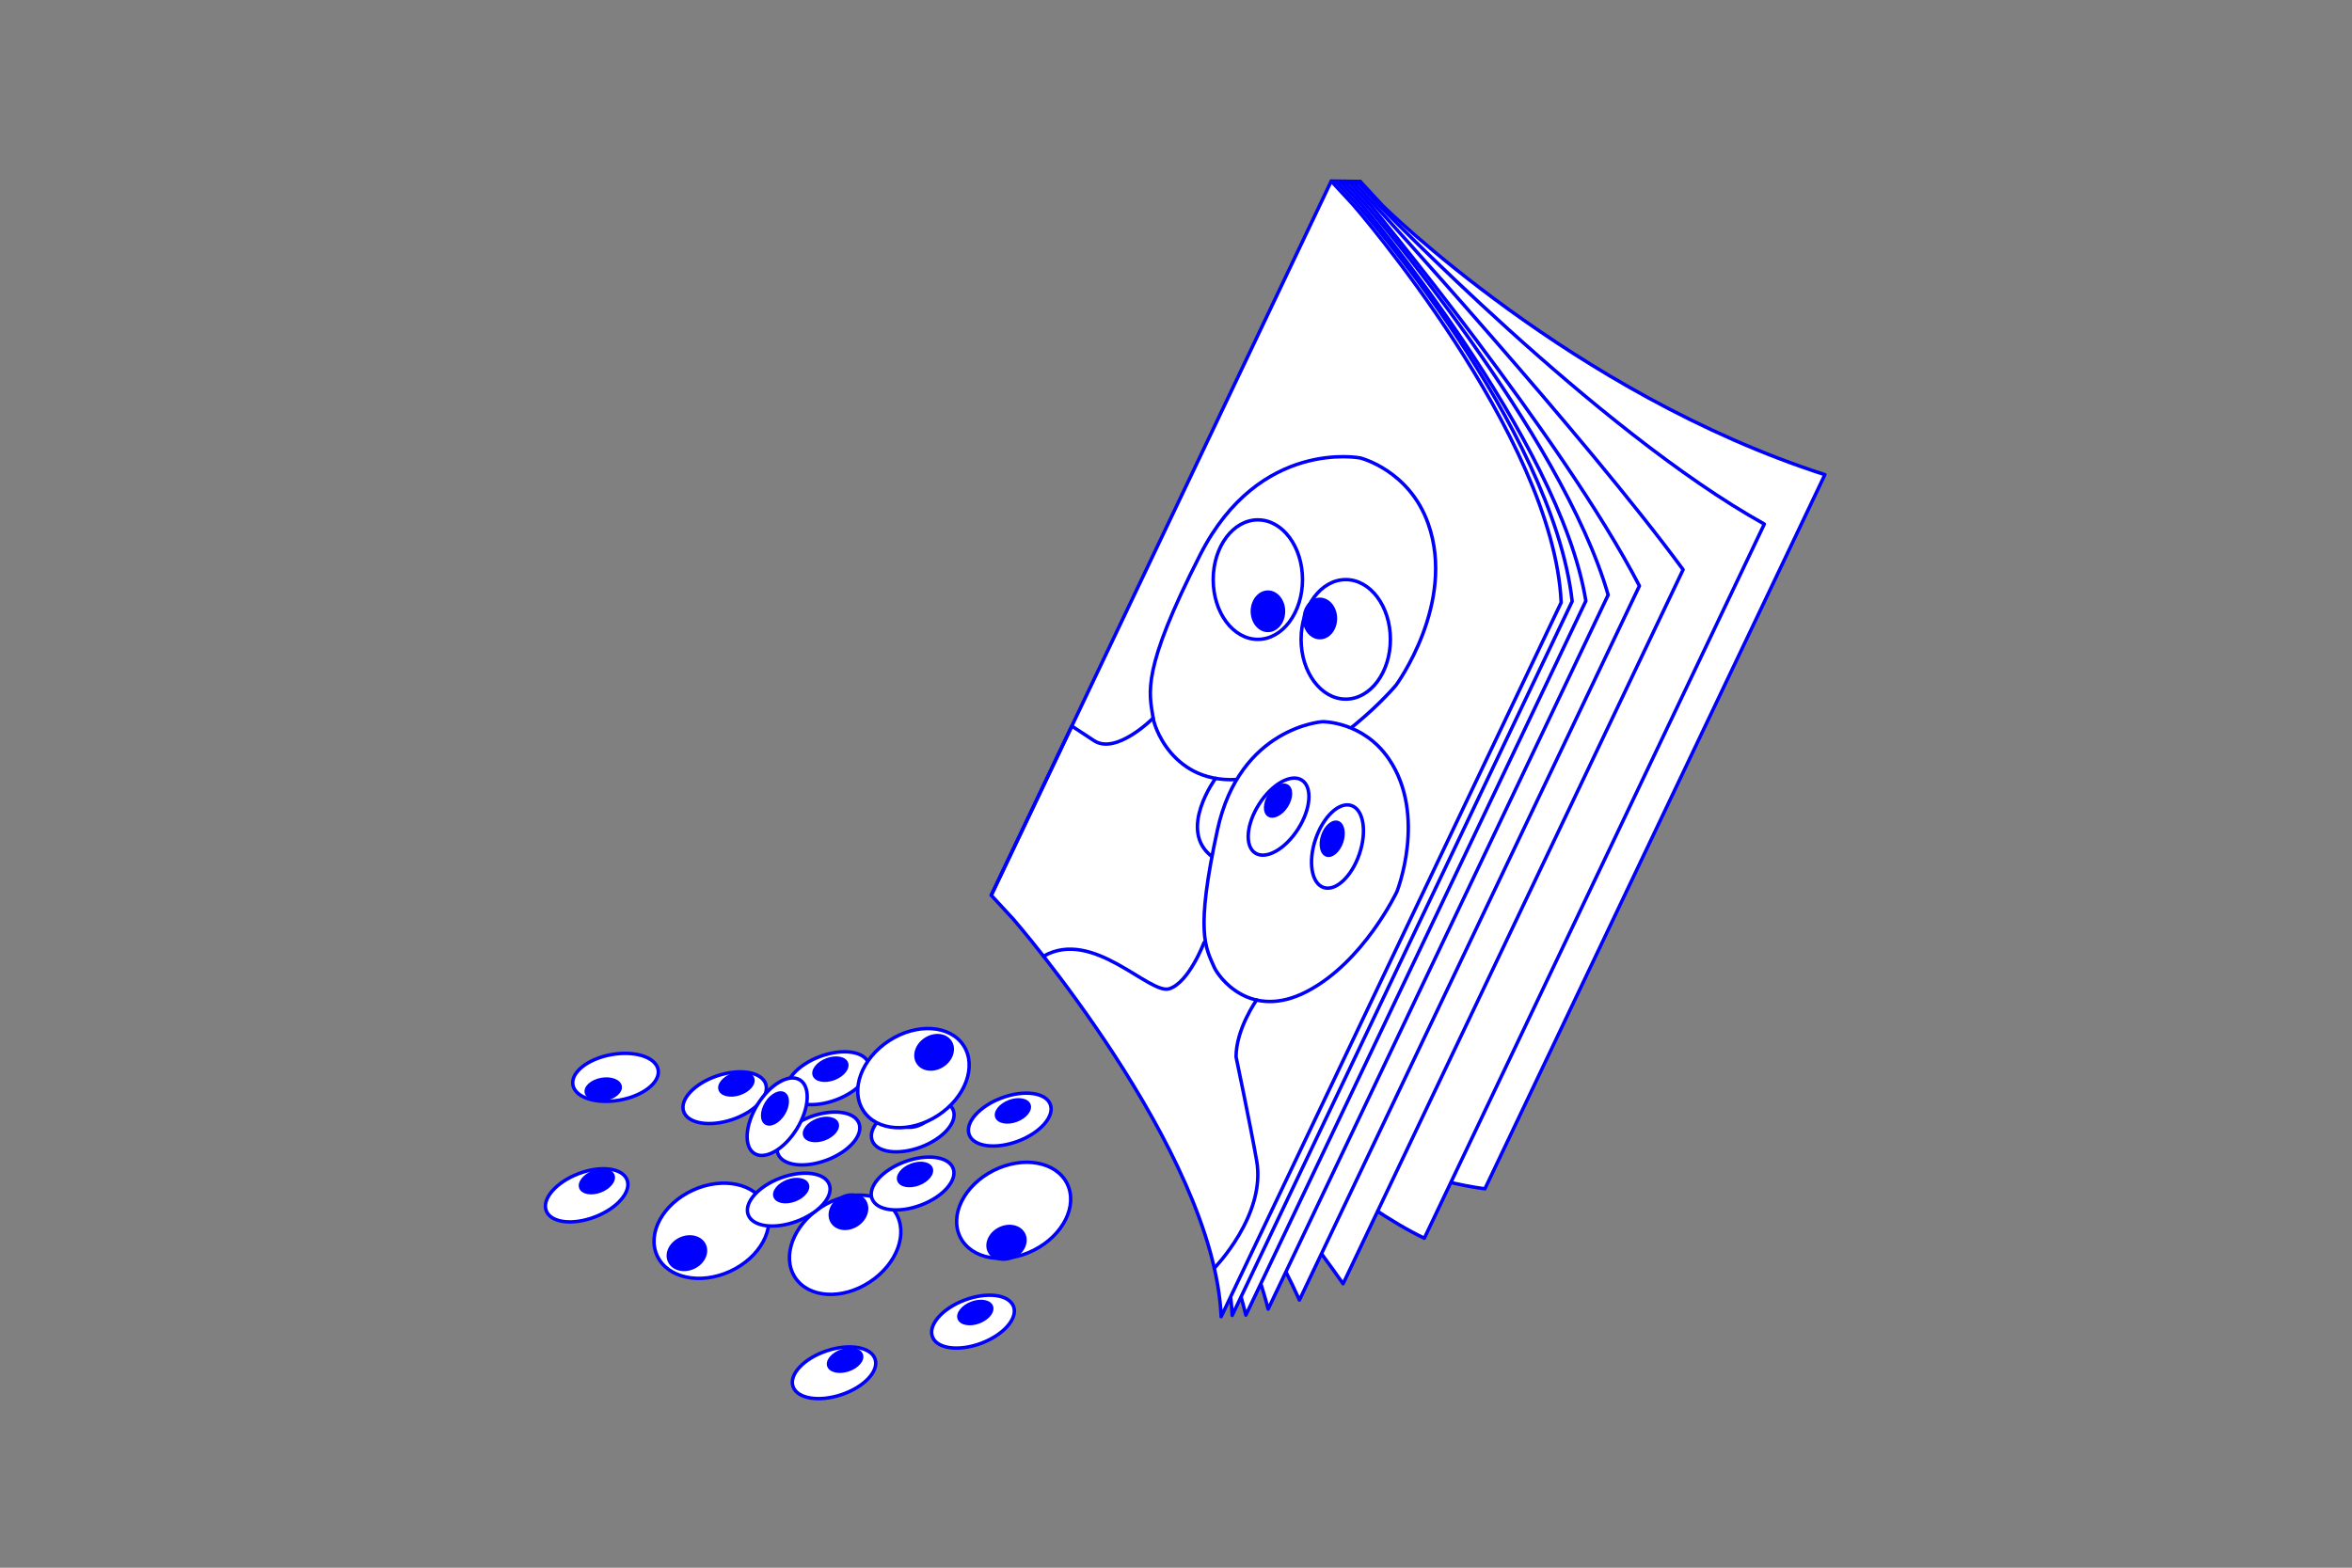 <?xml version="1.0" encoding="utf-8"?>
<!-- Generator: Adobe Illustrator 16.0.0, SVG Export Plug-In . SVG Version: 6.00 Build 0)  -->
<!DOCTYPE svg PUBLIC "-//W3C//DTD SVG 1.1//EN" "http://www.w3.org/Graphics/SVG/1.1/DTD/svg11.dtd">
<svg version="1.1" id="Layer_1" xmlns="http://www.w3.org/2000/svg" xmlns:xlink="http://www.w3.org/1999/xlink" x="0px" y="0px"
	 width="170.08px" height="113.391px" viewBox="0 0 170.08 113.391" enable-background="new 0 0 170.08 113.391"
	 xml:space="preserve">
<rect x="0" y="0" width="170.08" height="113.391" fill="#808080" stroke="none"/>
<g>
	<g>
		
			<path fill-rule="evenodd" clip-rule="evenodd" fill="#FFFFFF" stroke="#0000FF" stroke-width="0.25" stroke-linecap="round" stroke-linejoin="round" d="
			M107.378,85.984C92.262,83.96,75.373,66.501,75.373,66.501l-1.594-1.724l24.585-51.653l1.594,1.724
			c0,0,13.695,13.588,32.005,19.483L107.378,85.984z"/>
		
			<path fill-rule="evenodd" clip-rule="evenodd" fill="#FFFFFF" stroke="#0000FF" stroke-width="0.25" stroke-linecap="round" stroke-linejoin="round" d="
			M102.997,89.556C93.752,85.156,75.143,66.5,75.143,66.5l-1.594-1.725l24.586-51.653l1.594,1.723c0,0,15.714,16.315,27.854,23.059
			L102.997,89.556z"/>
		
			<path fill-rule="evenodd" clip-rule="evenodd" fill="#FFFFFF" stroke="#0000FF" stroke-width="0.25" stroke-linecap="round" stroke-linejoin="round" d="
			M97.123,92.851c-7.187-10.323-22.292-26.355-22.292-26.355l-1.594-1.725l24.585-51.652l1.594,1.724
			c0,0,15.147,16.631,22.293,26.357L97.123,92.851z"/>
		
			<path fill-rule="evenodd" clip-rule="evenodd" fill="#FFFFFF" stroke="#0000FF" stroke-width="0.25" stroke-linecap="round" stroke-linejoin="round" d="
			M93.965,94.029c-5.349-11.967-19.446-27.537-19.446-27.537l-1.593-1.725l24.586-51.653l1.594,1.724
			c0,0,13.853,16.765,19.445,27.538L93.965,94.029z"/>
		
			<path fill-rule="evenodd" clip-rule="evenodd" fill="#FFFFFF" stroke="#0000FF" stroke-width="0.25" stroke-linecap="round" stroke-linejoin="round" d="
			M91.704,94.685C88.436,81.76,74.208,66.488,74.208,66.488l-1.594-1.725l24.585-51.653l1.594,1.724c0,0,14.162,16.55,17.497,28.198
			L91.704,94.685z"/>
		
			<path fill-rule="evenodd" clip-rule="evenodd" fill="#FFFFFF" stroke="#0000FF" stroke-width="0.25" stroke-linecap="round" stroke-linejoin="round" d="
			M90.092,95.118c-3.749-15.329-16.196-28.634-16.196-28.634l-1.593-1.725l24.586-51.652l1.593,1.723
			c0,0,14.305,16.907,16.195,28.634L90.092,95.118z"/>
		
			<path fill-rule="evenodd" clip-rule="evenodd" fill="#FFFFFF" stroke="#0000FF" stroke-width="0.25" stroke-linecap="round" stroke-linejoin="round" d="
			M89.104,95.142C88.577,83.066,73.585,66.48,73.585,66.48l-1.594-1.725l24.585-51.652l1.594,1.724c0,0,14.074,16.002,15.519,28.663
			L89.104,95.142z"/>
		
			<path fill-rule="evenodd" clip-rule="evenodd" fill="#FFFFFF" stroke="#0000FF" stroke-width="0.25" stroke-linecap="round" stroke-linejoin="round" d="
			M88.306,95.233c-0.526-12.077-15.033-28.757-15.033-28.757l-1.593-1.724L96.266,13.1l1.593,1.724c0,0,14.507,16.679,15.033,28.757
			L88.306,95.233z"/>
		
			<line fill="none" stroke="#0000FF" stroke-width="0.25" stroke-linecap="round" stroke-linejoin="round" x1="96.266" y1="13.1" x2="98.364" y2="13.124"/>
		
			<path fill-rule="evenodd" clip-rule="evenodd" fill="#FFFFFF" stroke="#0000FF" stroke-width="0.25" stroke-linecap="round" stroke-linejoin="round" d="
			M98.364,33.123c0,0-7.279-1.431-11.571,6.994c-4.291,8.425-3.692,9.945-3.406,11.822c0.141,0.925,1.875,5.504,7.489,4.232
			c5.613-1.272,10.078-6.618,10.078-6.618s4.351-5.908,2.327-11.663C101.912,33.997,98.364,33.123,98.364,33.123z"/>
		
			<path fill-rule="evenodd" clip-rule="evenodd" fill="#FFFFFF" stroke="#0000FF" stroke-width="0.25" stroke-linecap="round" stroke-linejoin="round" d="
			M95.636,52.199c0,0-5.972,0.372-7.598,7.822c-1.628,7.45-0.85,8.514-0.242,9.921c0.299,0.692,2.589,3.911,6.708,1.771
			c4.12-2.14,6.511-7.224,6.511-7.224s2.187-5.5-0.567-9.575C98.583,52.156,95.636,52.199,95.636,52.199z"/>
		
			<path fill-rule="evenodd" clip-rule="evenodd" fill="none" stroke="#0000FF" stroke-width="0.25" stroke-linecap="round" stroke-linejoin="round" d="
			M83.387,51.939c0,0-2.666,2.689-4.273,1.632s-1.607-1.057-1.607-1.057L71.68,64.753"/>
		
			<path fill-rule="evenodd" clip-rule="evenodd" fill="#FFFFFF" stroke="#0000FF" stroke-width="0.25" stroke-linecap="round" stroke-linejoin="round" d="
			M87.903,56.297"/>
		
			<path fill-rule="evenodd" clip-rule="evenodd" fill="none" stroke="#0000FF" stroke-width="0.25" stroke-linecap="round" stroke-linejoin="round" d="
			M87.903,56.297c0,0-2.769,3.75-0.263,5.656"/>
		
			<path fill-rule="evenodd" clip-rule="evenodd" fill="none" stroke="#0000FF" stroke-width="0.25" stroke-linecap="round" stroke-linejoin="round" d="
			M87.067,68.173c0,0-1.07,2.861-2.501,3.339c-1.431,0.477-5.524-4.412-9.105-2.35"/>
		
			<path fill-rule="evenodd" clip-rule="evenodd" fill="none" stroke="#0000FF" stroke-width="0.25" stroke-linecap="round" stroke-linejoin="round" d="
			M90.873,72.324c0,0-1.49,2.088-1.49,4.114c0,0,0.999,4.744,1.49,7.511c0.697,3.934-3.063,7.771-3.063,7.771"/>
		<g>
			
				<ellipse transform="matrix(0.843 0.538 -0.538 0.843 46.349 -40.457)" fill-rule="evenodd" clip-rule="evenodd" fill="#FFFFFF" stroke="#0000FF" stroke-width="0.25" stroke-linecap="round" stroke-linejoin="round" cx="92.403" cy="59.084" rx="1.672" ry="3.129"/>
			
				<ellipse transform="matrix(0.843 0.539 -0.539 0.843 45.703 -40.66)" fill-rule="evenodd" clip-rule="evenodd" fill="#0000FF" cx="92.402" cy="57.845" rx="0.845" ry="1.365"/>
		</g>
		<g>
			
				<ellipse transform="matrix(0.947 0.322 -0.322 0.947 24.86 -27.875)" fill-rule="evenodd" clip-rule="evenodd" fill="#FFFFFF" stroke="#0000FF" stroke-width="0.25" stroke-linecap="round" stroke-linejoin="round" cx="96.693" cy="61.211" rx="1.673" ry="3.129"/>
			
				<ellipse transform="matrix(0.947 0.322 -0.322 0.947 24.673 -27.787)" fill-rule="evenodd" clip-rule="evenodd" fill="#0000FF" cx="96.299" cy="60.66" rx="0.844" ry="1.365"/>
		</g>
		<g>
			
				<ellipse fill-rule="evenodd" clip-rule="evenodd" fill="#FFFFFF" stroke="#0000FF" stroke-width="0.25" stroke-linecap="round" stroke-linejoin="round" cx="90.959" cy="41.922" rx="3.229" ry="4.322"/>
			<ellipse fill-rule="evenodd" clip-rule="evenodd" fill="#0000FF" cx="91.688" cy="44.213" rx="1.25" ry="1.51"/>
		</g>
		<g>
			
				<ellipse fill-rule="evenodd" clip-rule="evenodd" fill="#FFFFFF" stroke="#0000FF" stroke-width="0.25" stroke-linecap="round" stroke-linejoin="round" cx="97.315" cy="46.244" rx="3.229" ry="4.323"/>
			<ellipse fill-rule="evenodd" clip-rule="evenodd" fill="#0000FF" cx="95.444" cy="44.734" rx="1.25" ry="1.51"/>
		</g>
	</g>
	<g>
		
			<ellipse transform="matrix(0.417 0.909 -0.909 0.417 110.901 5.144)" fill-rule="evenodd" clip-rule="evenodd" fill="#FFFFFF" stroke="#0000FF" stroke-width="0.25" stroke-linecap="round" stroke-linejoin="round" cx="51.441" cy="89.003" rx="3.228" ry="4.322"/>
		
			<ellipse transform="matrix(0.417 0.909 -0.909 0.417 111.337 7.706)" fill-rule="evenodd" clip-rule="evenodd" fill="#0000FF" cx="49.663" cy="90.62" rx="1.25" ry="1.51"/>
	</g>
	<g>
		
			<ellipse transform="matrix(-0.45 -0.893 0.893 -0.45 28.11 192.341)" fill-rule="evenodd" clip-rule="evenodd" fill="#FFFFFF" stroke="#0000FF" stroke-width="0.25" stroke-linecap="round" stroke-linejoin="round" cx="73.253" cy="87.519" rx="3.229" ry="4.322"/>
		
			<ellipse transform="matrix(-0.45 -0.893 0.893 -0.45 25.267 195.295)" fill-rule="evenodd" clip-rule="evenodd" fill="#0000FF" cx="72.748" cy="89.87" rx="1.25" ry="1.51"/>
	</g>
	<g>
		
			<ellipse transform="matrix(0.546 0.838 -0.838 0.546 103.173 -10.334)" fill-rule="evenodd" clip-rule="evenodd" fill="#FFFFFF" stroke="#0000FF" stroke-width="0.25" stroke-linecap="round" stroke-linejoin="round" cx="61.119" cy="90.011" rx="3.229" ry="4.322"/>
		
			<ellipse transform="matrix(0.546 0.838 -0.838 0.546 101.274 -11.626)" fill-rule="evenodd" clip-rule="evenodd" fill="#0000FF" cx="61.363" cy="87.619" rx="1.249" ry="1.51"/>
	</g>
	<g>
		
			<ellipse transform="matrix(-0.175 -0.985 0.985 -0.175 -24.501 135.399)" fill-rule="evenodd" clip-rule="evenodd" fill="#FFFFFF" stroke="#0000FF" stroke-width="0.25" stroke-linecap="round" stroke-linejoin="round" cx="44.499" cy="77.969" rx="1.672" ry="3.13"/>
		
			<ellipse transform="matrix(-0.175 -0.985 0.985 -0.175 -26.376 135.512)" fill-rule="evenodd" clip-rule="evenodd" fill="#0000FF" cx="43.588" cy="78.807" rx="0.846" ry="1.366"/>
	</g>
	<g>
		
			<ellipse transform="matrix(0.358 0.934 -0.934 0.358 107.954 15.89)" fill-rule="evenodd" clip-rule="evenodd" fill="#FFFFFF" stroke="#0000FF" stroke-width="0.25" stroke-linecap="round" stroke-linejoin="round" cx="42.426" cy="86.423" rx="1.672" ry="3.128"/>
		
			<ellipse transform="matrix(0.358 0.934 -0.934 0.358 107.497 14.562)" fill-rule="evenodd" clip-rule="evenodd" fill="#0000FF" cx="43.163" cy="85.426" rx="0.845" ry="1.366"/>
	</g>
	<g>
		
			<ellipse transform="matrix(0.35 0.937 -0.937 0.35 115.615 -1.984)" fill-rule="evenodd" clip-rule="evenodd" fill="#FFFFFF" stroke="#0000FF" stroke-width="0.25" stroke-linecap="round" stroke-linejoin="round" cx="59.238" cy="82.351" rx="1.672" ry="3.13"/>
		
			<ellipse transform="matrix(0.35 0.937 -0.937 0.35 115.119 -2.574)" fill-rule="evenodd" clip-rule="evenodd" fill="#0000FF" cx="59.415" cy="81.699" rx="0.845" ry="1.366"/>
	</g>
	<g>
		
			<ellipse transform="matrix(0.35 0.937 -0.937 0.35 111.974 -5.461)" fill-rule="evenodd" clip-rule="evenodd" fill="#FFFFFF" stroke="#0000FF" stroke-width="0.25" stroke-linecap="round" stroke-linejoin="round" cx="59.924" cy="77.988" rx="1.672" ry="3.13"/>
		
			<ellipse transform="matrix(0.35 0.937 -0.937 0.35 111.477 -6.051)" fill-rule="evenodd" clip-rule="evenodd" fill="#0000FF" cx="60.101" cy="77.336" rx="0.845" ry="1.366"/>
	</g>
	<g>
		
			<ellipse transform="matrix(0.35 0.937 -0.937 0.35 123.318 -15.837)" fill-rule="evenodd" clip-rule="evenodd" fill="#FFFFFF" stroke="#0000FF" stroke-width="0.25" stroke-linecap="round" stroke-linejoin="round" cx="73.075" cy="80.977" rx="1.672" ry="3.13"/>
		
			<ellipse transform="matrix(0.35 0.937 -0.937 0.35 122.872 -16.4)" fill-rule="evenodd" clip-rule="evenodd" fill="#0000FF" cx="73.251" cy="80.324" rx="0.844" ry="1.365"/>
	</g>
	<g>
		
			<ellipse transform="matrix(0.35 0.937 -0.937 0.35 135.286 -3.842)" fill-rule="evenodd" clip-rule="evenodd" fill="#FFFFFF" stroke="#0000FF" stroke-width="0.25" stroke-linecap="round" stroke-linejoin="round" cx="70.412" cy="95.592" rx="1.673" ry="3.13"/>
		
			<ellipse transform="matrix(0.35 0.937 -0.937 0.35 134.779 -4.439)" fill-rule="evenodd" clip-rule="evenodd" fill="#0000FF" cx="70.589" cy="94.939" rx="0.845" ry="1.366"/>
	</g>
	<g>
		
			<ellipse transform="matrix(0.35 0.937 -0.937 0.35 118.362 2.901)" fill-rule="evenodd" clip-rule="evenodd" fill="#FFFFFF" stroke="#0000FF" stroke-width="0.25" stroke-linecap="round" stroke-linejoin="round" cx="57.09" cy="86.774" rx="1.672" ry="3.13"/>
		
			<ellipse transform="matrix(0.35 0.937 -0.937 0.35 117.865 2.311)" fill-rule="evenodd" clip-rule="evenodd" fill="#0000FF" cx="57.267" cy="86.121" rx="0.845" ry="1.366"/>
	</g>
	<g>
		
			<ellipse transform="matrix(0.35 0.937 -0.937 0.35 123.088 -6.248)" fill-rule="evenodd" clip-rule="evenodd" fill="#FFFFFF" stroke="#0000FF" stroke-width="0.25" stroke-linecap="round" stroke-linejoin="round" cx="66.048" cy="85.606" rx="1.672" ry="3.13"/>
		
			<ellipse transform="matrix(0.35 0.937 -0.937 0.35 122.59 -6.838)" fill-rule="evenodd" clip-rule="evenodd" fill="#0000FF" cx="66.225" cy="84.953" rx="0.845" ry="1.366"/>
	</g>
	<g>
		
			<ellipse transform="matrix(0.35 0.937 -0.937 0.35 119.153 -8.978)" fill-rule="evenodd" clip-rule="evenodd" fill="#FFFFFF" stroke="#0000FF" stroke-width="0.25" stroke-linecap="round" stroke-linejoin="round" cx="66.048" cy="81.395" rx="1.673" ry="3.13"/>
		
			<ellipse transform="matrix(0.35 0.937 -0.937 0.35 118.646 -9.574)" fill-rule="evenodd" clip-rule="evenodd" fill="#0000FF" cx="66.225" cy="80.742" rx="0.845" ry="1.366"/>
	</g>
	<g>
		
			<ellipse transform="matrix(-0.544 -0.839 0.839 -0.544 36.569 175.807)" fill-rule="evenodd" clip-rule="evenodd" fill="#FFFFFF" stroke="#0000FF" stroke-width="0.25" stroke-linecap="round" stroke-linejoin="round" cx="66.048" cy="77.969" rx="3.229" ry="4.323"/>
		
			<ellipse transform="matrix(-0.544 -0.839 0.839 -0.544 40.452 174.211)" fill-rule="evenodd" clip-rule="evenodd" fill="#0000FF" cx="67.574" cy="76.111" rx="1.25" ry="1.51"/>
	</g>
	<g>
		
			<ellipse transform="matrix(0.316 0.949 -0.949 0.316 111.183 4.531)" fill-rule="evenodd" clip-rule="evenodd" fill="#FFFFFF" stroke="#0000FF" stroke-width="0.25" stroke-linecap="round" stroke-linejoin="round" cx="52.448" cy="79.402" rx="1.672" ry="3.129"/>
		
			<ellipse transform="matrix(0.317 0.948 -0.948 0.317 110.739 3.087)" fill-rule="evenodd" clip-rule="evenodd" fill="#0000FF" cx="53.226" cy="78.438" rx="0.845" ry="1.366"/>
	</g>
	<g>
		
			<ellipse transform="matrix(0.316 0.949 -0.949 0.316 135.471 10.623)" fill-rule="evenodd" clip-rule="evenodd" fill="#FFFFFF" stroke="#0000FF" stroke-width="0.25" stroke-linecap="round" stroke-linejoin="round" cx="60.366" cy="99.299" rx="1.672" ry="3.129"/>
		
			<ellipse transform="matrix(0.317 0.949 -0.949 0.317 135.048 9.193)" fill-rule="evenodd" clip-rule="evenodd" fill="#0000FF" cx="61.144" cy="98.335" rx="0.845" ry="1.365"/>
	</g>
	<g>
		
			<ellipse transform="matrix(0.851 0.525 -0.525 0.851 50.74 -17.501)" fill-rule="evenodd" clip-rule="evenodd" fill="#FFFFFF" stroke="#0000FF" stroke-width="0.25" stroke-linecap="round" stroke-linejoin="round" cx="56.248" cy="80.775" rx="1.672" ry="3.128"/>
		
			<ellipse transform="matrix(0.852 0.524 -0.524 0.852 50.337 -17.454)" fill-rule="evenodd" clip-rule="evenodd" fill="#0000FF" cx="55.987" cy="80.15" rx="0.845" ry="1.366"/>
	</g>
</g>
</svg>
